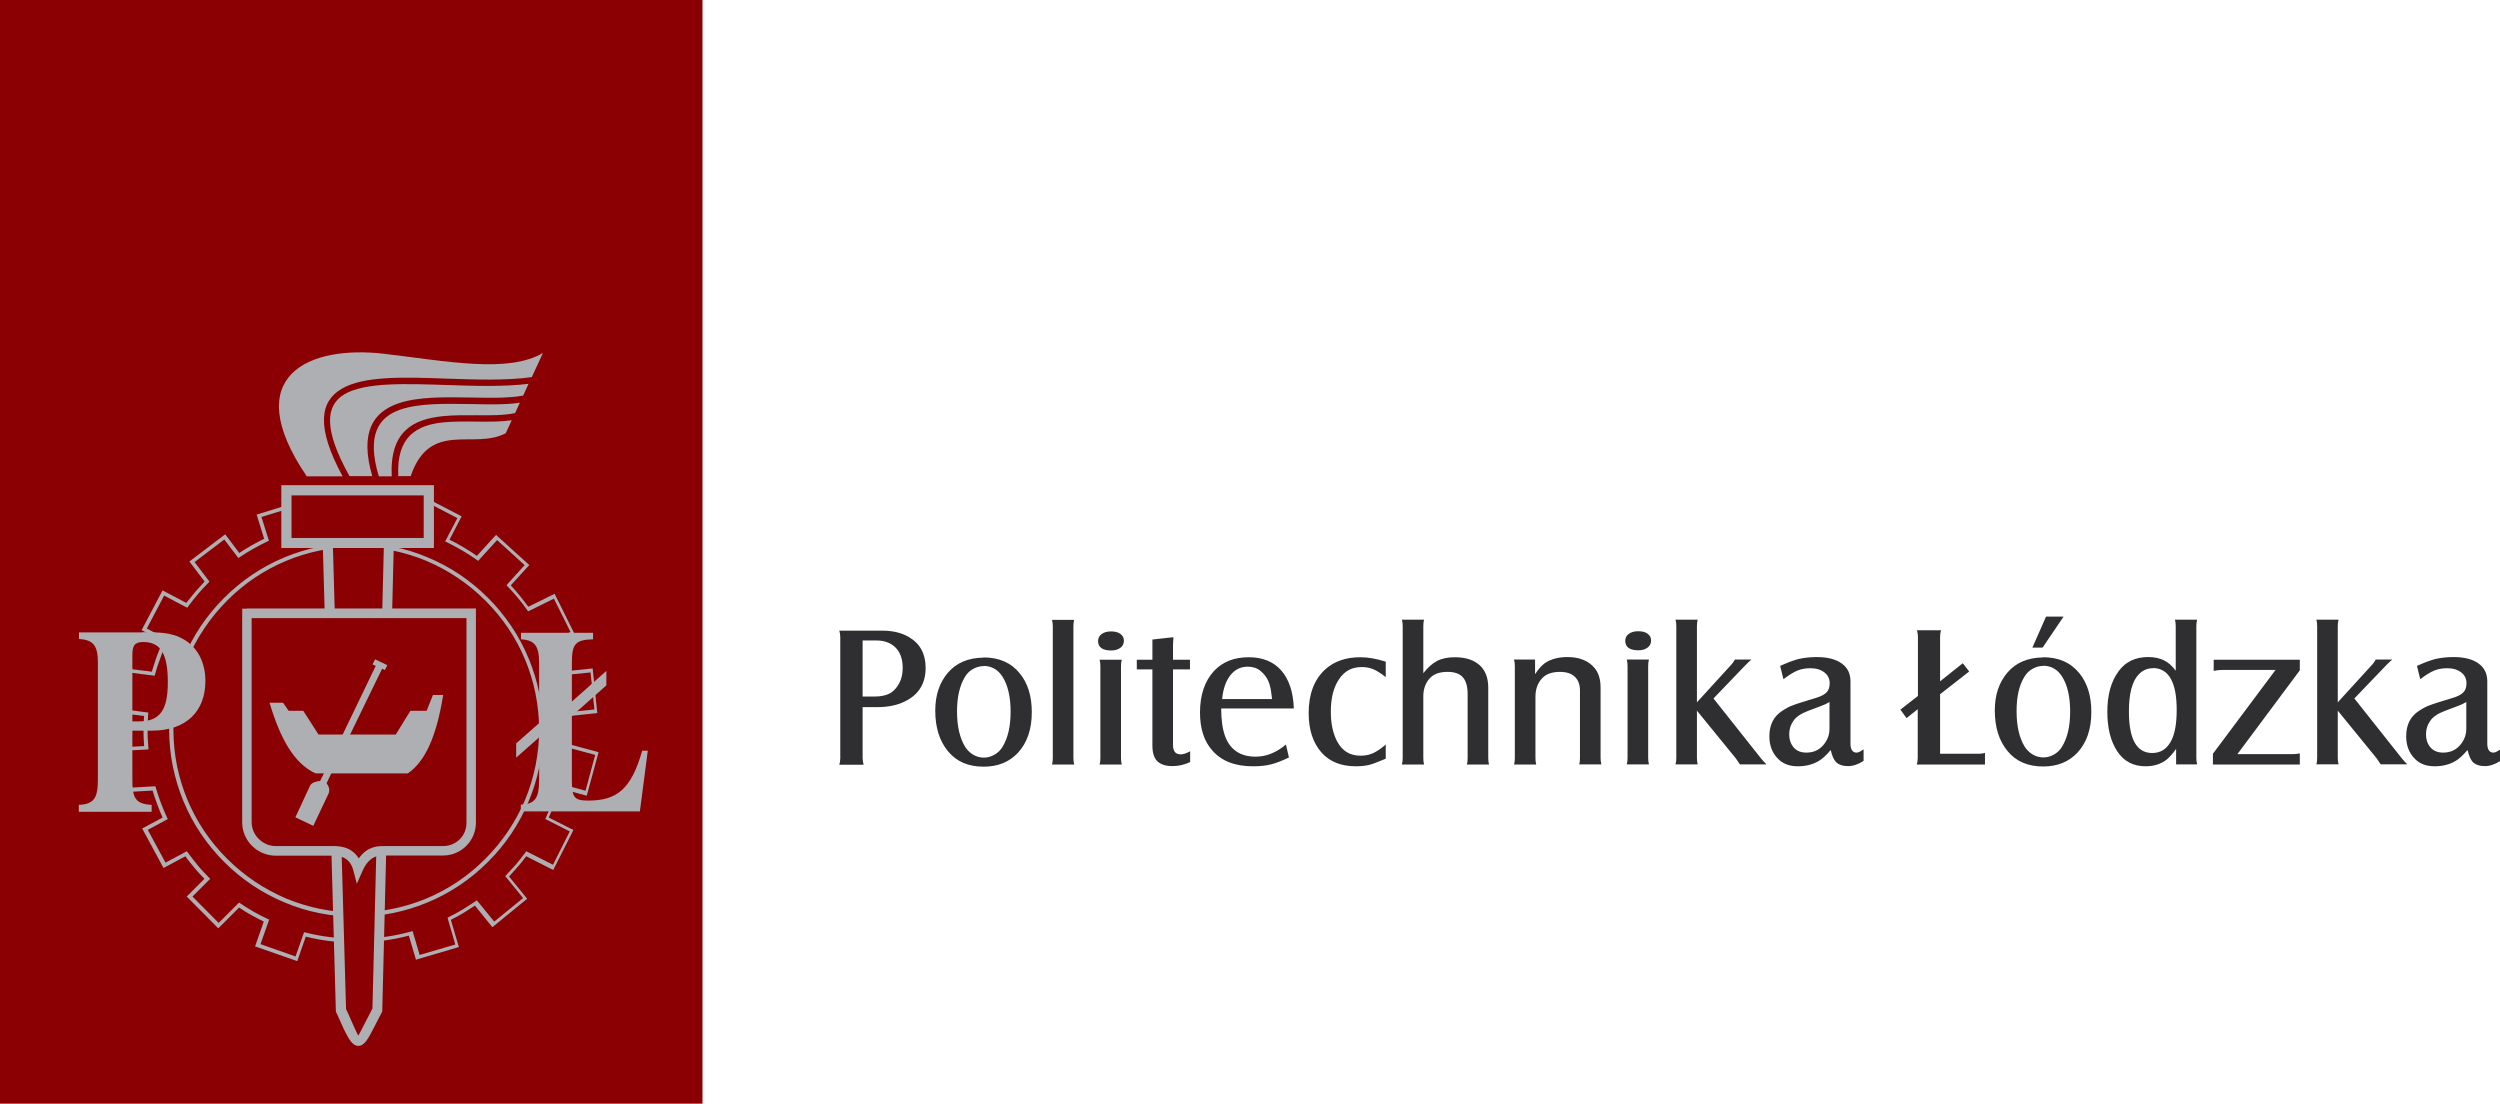 <?xml version="1.0" encoding="UTF-8"?>
<!DOCTYPE svg PUBLIC "-//W3C//DTD SVG 1.1//EN" "http://www.w3.org/Graphics/SVG/1.1/DTD/svg11.dtd">
<!-- Creator: CorelDRAW X6 -->
<svg xmlns="http://www.w3.org/2000/svg" xml:space="preserve" width="120.052mm" height="53mm" version="1.1" style="shape-rendering:geometricPrecision; text-rendering:geometricPrecision; image-rendering:optimizeQuality; fill-rule:evenodd; clip-rule:evenodd"
viewBox="0 0 12975 5728"
 xmlns:xlink="http://www.w3.org/1999/xlink">
 <defs>
  <style type="text/css">
   <![CDATA[
    .fil0 {fill:#2F2E31}
    .fil1 {fill:#8B0002}
    .fil4 {fill:#AEAFB3}
    .fil3 {fill:#8B0002;fill-rule:nonzero}
    .fil2 {fill:#AEAFB3;fill-rule:nonzero}
   ]]>
  </style>
 </defs>
 <g id="Warstwa_x0020_1">
  <g id="_791001888">
   <path class="fil0" d="M4477 3669l0 266c0,10 2,21 5,34l-126 0c3,-11 5,-22 5,-34l0 -628c0,-13 -2,-24 -5,-34l223 0c54,0 100,11 138,33 58,34 87,87 87,160 0,80 -35,138 -105,173 -41,21 -90,31 -147,31l-74 0zm0 -54l62 0c34,0 61,-6 82,-18 20,-12 35,-30 47,-53 12,-23 17,-49 17,-78 0,-44 -12,-79 -36,-104 -24,-25 -58,-38 -100,-38l-72 0 0 292zm627 -203c81,0 143,27 188,82 42,51 63,118 63,202 0,89 -24,159 -72,211 -45,48 -104,72 -178,72 -79,0 -140,-26 -184,-79 -45,-54 -67,-124 -67,-212 0,-80 22,-146 66,-197 44,-51 105,-77 184,-78zm1 45c-19,0 -37,5 -55,15 -18,10 -32,24 -42,41 -27,45 -41,104 -41,179 0,77 14,138 42,184 11,17 25,31 42,41 17,10 36,15 55,15 19,0 37,-5 55,-15 18,-10 32,-24 42,-41 28,-45 42,-106 42,-182 0,-77 -14,-138 -42,-182 -23,-36 -55,-55 -97,-56zm470 -240c-3,10 -4,21 -4,34l0 683c0,11 1,23 4,34l-115 0c3,-11 4,-22 4,-34l0 -683c0,-12 -1,-23 -4,-34l115 0zm191 60c21,0 37,4 49,13 12,9 18,20 18,35 0,16 -6,28 -18,37 -12,9 -28,14 -48,14 -45,0 -68,-17 -68,-49 0,-15 6,-27 18,-36 12,-9 28,-14 49,-14zm-59 147l115 0c-3,11 -4,22 -4,34l0 476c0,11 1,23 4,34l-115 0c3,-10 4,-21 4,-34l0 -476c0,-13 -1,-24 -4,-34zm274 50l-81 0 0 -50 81 0 0 -105 109 -12c-1,20 -2,33 -2,40l0 77 88 0 0 50 -88 0 0 393c0,32 13,48 40,48 13,0 29,-5 49,-16l0 56c-30,14 -60,21 -92,21 -36,0 -62,-9 -79,-26 -17,-17 -25,-44 -25,-81l0 -396zm709 457c-35,17 -66,29 -93,36 -27,7 -58,10 -94,10 -93,0 -163,-27 -211,-82 -43,-48 -64,-114 -64,-197 0,-92 25,-164 73,-216 45,-48 105,-71 180,-71 72,0 129,23 169,69 40,46 62,111 65,197l-377 0c0,60 7,107 20,143 26,71 79,107 159,107 55,0 107,-21 157,-63l16 69zm-348 -303l260 0c-3,-31 -7,-56 -13,-76 -9,-29 -25,-52 -47,-70 -18,-15 -40,-22 -66,-22 -37,0 -67,15 -90,44 -23,29 -38,70 -43,123zm849 310c-40,17 -69,28 -86,32 -17,4 -40,7 -68,7 -77,0 -136,-24 -178,-71 -45,-51 -67,-119 -67,-205 0,-98 28,-173 85,-226 47,-43 108,-64 183,-64 41,0 85,8 132,23l0 80c-26,-20 -48,-34 -65,-41 -17,-7 -37,-11 -60,-11 -50,0 -88,20 -116,61 -30,43 -44,100 -44,171 0,62 11,114 34,156 26,48 66,72 120,72 23,0 45,-4 65,-13 20,-9 42,-24 66,-45l0 75zm85 29c3,-11 4,-22 4,-34l0 -683c0,-13 -1,-24 -4,-34l115 0c-3,10 -4,21 -4,34l0 244c23,-30 47,-51 72,-64 25,-13 56,-19 92,-19 55,0 98,14 128,41 30,27 45,66 45,116l0 366c0,11 1,23 4,34l-115 0c3,-10 4,-21 4,-34l0 -331c0,-40 -8,-69 -25,-88 -17,-19 -43,-28 -79,-28 -42,0 -73,11 -94,35 -21,24 -32,55 -32,91l0 321c0,12 1,23 4,34l-115 0zm582 -544l109 0 0 76c16,-25 33,-44 49,-56 31,-22 71,-33 119,-33 62,0 109,19 141,57 20,24 31,58 31,101l0 365c0,11 1,22 4,34l-115 0c3,-9 4,-20 4,-34l0 -349c0,-31 -9,-55 -27,-72 -18,-17 -44,-25 -77,-25 -41,0 -73,11 -94,35 -22,24 -33,56 -33,94l0 318c0,12 1,23 4,34l-115 0c3,-10 4,-21 4,-34l0 -477c0,-11 -1,-22 -4,-33zm644 -147c21,0 37,4 49,13 12,9 18,20 18,35 0,16 -6,28 -18,37 -12,9 -28,14 -48,14 -45,0 -68,-17 -68,-49 0,-15 6,-27 18,-36 12,-9 28,-14 49,-14zm-59 147l115 0c-3,11 -4,22 -4,34l0 476c0,11 1,23 4,34l-115 0c3,-10 4,-21 4,-34l0 -476c0,-13 -1,-24 -4,-34zm364 264l0 246c0,11 1,23 4,34l-115 0c3,-10 4,-21 4,-34l0 -683c0,-12 -1,-23 -4,-34l115 0c-3,10 -4,21 -4,34l0 395 178 -195c7,-7 13,-16 19,-27l86 0c-7,5 -17,15 -31,29l-166 173 249 314c9,11 18,20 26,28l-138 0c-7,-11 -14,-21 -21,-31l-203 -249zm693 207c-22,26 -42,44 -60,55 -32,19 -68,28 -109,28 -42,0 -76,-12 -101,-37 -31,-30 -47,-69 -47,-119 0,-59 22,-103 67,-132 20,-13 38,-23 56,-29 17,-7 57,-19 119,-38 26,-8 44,-17 55,-29 11,-11 16,-27 16,-47 0,-23 -9,-42 -27,-56 -18,-14 -42,-22 -72,-22 -26,0 -48,4 -68,12 -20,8 -44,23 -73,45l-17 -69c37,-17 69,-29 96,-36 27,-6 58,-10 93,-10 56,0 100,11 130,33 31,22 46,53 46,93l0 323c0,31 11,47 32,47 9,0 20,-6 36,-17l0 60c-28,18 -55,27 -80,27 -27,0 -46,-6 -60,-18 -13,-12 -24,-34 -30,-64zm-4 -251c-14,7 -23,13 -30,15 -6,3 -33,13 -81,31 -37,14 -63,31 -77,52 -15,21 -22,44 -22,69 0,29 8,52 24,70 16,18 38,26 65,26 42,0 74,-17 98,-52 15,-22 22,-45 22,-71l0 -142zm458 37l-59 47 -32 -44 91 -71 0 -307c0,-13 -2,-24 -5,-34l125 0c-3,10 -5,21 -5,34l0 231 118 -94 33 43 -151 118 0 309 198 0c15,0 27,-2 35,-5l0 61 -354 0c3,-10 5,-21 5,-33l0 -255zm649 -269c81,0 143,27 188,82 42,51 63,118 63,202 0,89 -24,159 -72,211 -45,48 -104,72 -178,72 -79,0 -140,-26 -184,-79 -45,-54 -67,-124 -67,-212 0,-80 22,-146 66,-197 44,-51 105,-77 184,-78zm1 45c-19,0 -37,5 -55,15 -18,10 -32,24 -42,41 -28,45 -41,104 -41,179 0,77 14,138 42,184 11,17 25,31 42,41 17,10 36,15 55,15 19,0 37,-5 55,-15 18,-10 32,-24 42,-41 28,-45 42,-106 42,-182 0,-77 -14,-138 -42,-182 -23,-36 -55,-55 -97,-56zm-56 -95l71 -161 91 0 -109 161 -53 0zm745 527c-18,25 -35,44 -49,55 -29,22 -65,34 -109,34 -63,0 -112,-26 -146,-77 -35,-53 -52,-121 -52,-206 0,-87 19,-157 59,-211 36,-49 87,-73 153,-73 32,0 60,6 82,17 22,11 43,29 61,54l0 -231c0,-12 -1,-23 -4,-34l115 0c-3,11 -4,22 -4,34l0 683c0,11 1,23 4,34l-109 0 0 -79zm-118 -420c-29,0 -54,10 -74,31 -35,35 -52,100 -52,194 0,143 40,215 121,215 42,0 73,-19 95,-57 22,-38 32,-93 32,-167 0,-143 -41,-215 -122,-217zm310 499l0 -55 325 -435 -279 0c-14,0 -28,2 -42,5l0 -58 447 0 0 55 -324 435 284 0c13,0 26,-1 40,-4l0 58 -450 0zm648 -280l0 246c0,11 1,23 4,34l-115 0c3,-10 4,-21 4,-34l0 -683c0,-12 -1,-23 -4,-34l115 0c-3,10 -4,21 -4,34l0 395 178 -195c7,-7 13,-16 19,-27l86 0c-7,5 -17,15 -31,29l-166 173 249 314c9,11 18,20 26,28l-138 0c-7,-11 -14,-21 -21,-31l-203 -249zm672 207c-22,26 -42,44 -60,55 -32,19 -68,28 -109,28 -42,0 -76,-12 -101,-37 -31,-30 -47,-69 -47,-119 0,-59 22,-103 67,-132 20,-13 38,-23 56,-29 17,-7 57,-19 119,-38 26,-8 44,-17 55,-29 11,-11 16,-27 16,-47 0,-23 -9,-42 -27,-56 -18,-14 -42,-22 -72,-22 -26,0 -48,4 -68,12 -20,8 -44,23 -73,45l-17 -69c37,-17 69,-29 96,-36 27,-6 58,-10 93,-10 56,0 100,11 130,33 31,22 46,53 46,93l0 323c0,31 11,47 32,47 9,0 20,-6 36,-17l0 60c-28,18 -55,27 -80,27 -27,0 -46,-6 -60,-18 -13,-12 -23,-34 -30,-64zm-4 -251c-14,7 -23,13 -30,15 -6,3 -33,13 -81,31 -37,14 -63,31 -77,52 -15,21 -22,44 -22,69 0,29 8,52 24,70 16,18 38,26 65,26 42,0 74,-17 98,-52 15,-22 22,-45 22,-71l0 -142z"/>
   <rect class="fil1" width="3646" height="5728"/>
   <path class="fil2" d="M1848 2687c47,0 92,3 137,9 43,5 86,13 127,24l72 -139 5 -9 9 5 189 98 9 5 -5 9 -58 112c25,12 49,25 72,39 24,14 48,29 70,45l93 -102 7 -7 7 7 158 143 7 7 -7 7 -89 98c16,17 32,35 47,54 15,19 30,38 44,57l128 -63 9 -4 4 9 95 191 4 9 -9 4 -116 57c10,22 18,44 26,66 8,22 15,45 22,69l161 -17 10 -1 1 10 22 212 1 10 -10 1 -145 15c1,10 1,21 2,32 1,14 1,27 1,41 0,13 0,26 -1,39 0,11 -1,21 -2,31l152 41 10 3 -3 10 -56 206 -3 10 -10 -3 -131 -36c-7,26 -16,52 -25,77 -9,25 -20,50 -31,75l119 60 9 4 -4 9 -96 190 -4 9 -9 -4 -132 -67c-14,19 -28,37 -43,54 -15,17 -30,34 -46,51l88 108 6 8 -8 6 -165 135 -8 6 -6 -8 -84 -104c-20,13 -40,26 -61,39 -21,12 -42,24 -64,35l39 132 3 9 -10 3 -204 60 -9 3 -3 -10 -34 -115c-43,11 -87,20 -132,26 -47,6 -96,10 -144,10 -46,0 -91,-3 -135,-8 -42,-5 -84,-13 -124,-23l-41 118 -3 9 -9 -3 -201 -70 -9 -3 3 -9 42 -120c-22,-11 -44,-22 -65,-34 -22,-12 -43,-25 -63,-39l-101 101 -7 7 -7 -7 -150 -151 -7 -7 7 -7 85 -85c-18,-18 -35,-37 -51,-56 -17,-20 -33,-40 -48,-61l-104 56 -9 5 -5 -9 -101 -187 -5 -9 9 -5 97 -52c-10,-22 -20,-45 -28,-69 -9,-24 -17,-47 -24,-71l-142 8 -10 1 -1 -10 -12 -213 -1 -10 10 -1 112 -6c-1,-11 -1,-23 -2,-35 -1,-15 -1,-30 -1,-46 0,-14 0,-28 1,-42 0,-11 1,-22 2,-33l-102 -13 -10 -1 1 -10 27 -211 1 -10 10 1 113 14c8,-27 17,-54 26,-80 10,-26 20,-52 32,-77l-102 -54 -9 -5 5 -9 99 -188 5 -9 9 5 114 60c15,-19 30,-38 46,-57 16,-18 32,-36 49,-54l-73 -96 -6 -8 8 -6 170 -129 8 -6 6 8 67 89c20,-14 42,-26 63,-39 22,-12 44,-24 66,-35l-36 -116 -3 -9 9 -3 203 -63 9 -3 3 10 33 107c40,-10 81,-17 123,-22 44,-5 89,-8 135,-8zm135 28c-44,-6 -89,-8 -135,-8 -45,0 -89,3 -132,8 -44,5 -87,13 -130,24l-9 2 -3 -9 -33 -106 -184 57 36 115 3 8 -8 4c-25,12 -49,24 -73,38 -24,13 -47,28 -70,43l-8 5 -6 -8 -67 -88 -154 117 72 95 5 7 -6 6c-19,19 -37,38 -54,59 -17,20 -34,41 -50,63l-5 7 -8 -4 -112 -59 -90 171 102 54 8 4 -4 9c-13,27 -25,55 -35,84 -11,28 -20,57 -28,86l-2 8 -8 -1 -111 -14 -24 192 101 13 9 1 -1 9c-1,14 -2,28 -2,42 -1,14 -1,27 -1,41 0,15 0,30 1,45 1,14 2,29 3,44l1 10 -10 1 -113 6 11 193 140 -8 8 0 2 8c8,27 16,52 26,78 10,26 20,51 32,76l4 8 -8 4 -96 52 92 170 103 -55 8 -4 5 7c17,23 34,45 52,67 18,22 38,42 57,62l7 7 -7 7 -85 85 136 137 100 -100 6 -6 7 5c22,15 45,29 69,43 23,13 47,26 72,37l8 4 -3 8 -42 119 182 64 41 -117 3 -9 9 2c43,11 86,19 131,24 44,5 88,8 133,8 48,0 96,-3 142,-9 47,-6 94,-16 139,-28l9 -3 3 9 34 115 185 -54 -38 -131 -2 -8 7 -4c24,-12 47,-24 70,-38 23,-14 45,-28 67,-43l8 -5 6 7 84 103 150 -122 -87 -107 -6 -7 6 -6c17,-18 34,-37 51,-56 16,-19 32,-39 47,-60l5 -7 8 4 131 66 87 -173 -118 -60 -9 -4 4 -9c12,-27 24,-54 34,-82 10,-28 19,-56 27,-85l3 -10 10 3 131 36 50 -186 -151 -41 -8 -2 1 -8c1,-13 2,-26 2,-38 0,-13 1,-26 1,-39 0,-13 0,-27 -1,-41 -1,-13 -1,-27 -2,-41l-1 -10 10 -1 145 -15 -20 -192 -160 16 -8 1 -2 -8c-7,-25 -15,-50 -24,-75 -9,-25 -19,-50 -30,-74l-4 -9 9 -4 115 -57 -86 -173 -126 62 -8 4 -5 -7c-15,-22 -31,-43 -48,-63 -17,-20 -34,-40 -53,-59l-6 -7 6 -7 88 -97 -143 -130 -92 101 -6 7 -7 -5c-25,-18 -50,-34 -76,-49 -26,-15 -53,-30 -80,-43l-9 -4 5 -9 59 -112 -171 -89 -71 137 -4 7 -8 -2c-43,-11 -87,-19 -132,-25zm536 402c-88,-88 -192,-158 -308,-207 -112,-46 -234,-72 -362,-72 -128,0 -251,26 -362,72 -116,48 -221,119 -308,207 -88,88 -158,192 -207,308 -46,112 -72,234 -72,362 0,128 26,251 72,362 48,116 119,221 207,308 88,88 192,158 308,207 112,46 234,72 362,72 128,0 251,-26 362,-72 116,-48 221,-119 308,-207 88,-88 158,-192 207,-308 46,-112 72,-234 72,-362 0,-128 -26,-251 -72,-362 -48,-116 -119,-221 -207,-308zm-301 -225c119,49 225,121 315,211 89,89 162,196 211,315 47,114 74,239 74,370 0,131 -26,256 -74,370 -49,119 -121,225 -211,315 -89,89 -196,162 -315,211 -114,47 -239,74 -370,74 -131,0 -256,-26 -370,-74 -119,-49 -225,-121 -315,-211 -89,-89 -162,-196 -211,-315 -47,-114 -74,-239 -74,-370 0,-131 26,-256 74,-370 49,-119 121,-225 211,-315 89,-89 196,-162 315,-211 114,-47 239,-74 370,-74 131,0 256,26 370,74z"/>
   <path class="fil2" d="M1701 2792l317 0 27 0 -1 27 -60 2424 0 6 -3 6c-12,24 -23,44 -32,62 -37,72 -56,111 -89,111 -37,0 -60,-50 -109,-161 -2,-4 -4,-8 -6,-13l-2 -5 0 -5 -68 -2426 -1 -27 27 0z"/>
   <path class="fil3" d="M1990 2844l-262 0 68 2393c1,3 2,5 4,8 39,88 57,129 60,129 1,0 16,-29 43,-82 9,-17 19,-37 30,-58l59 -2391z"/>
   <path class="fil2" d="M1281 3158l1164 0 25 0 0 25 0 1087c0,47 -19,89 -50,120 -31,31 -73,50 -120,50l-301 0c-2,0 -3,0 -5,0 -27,0 -77,-1 -113,81l-29 66 -18 -69c-20,-78 -84,-77 -108,-77 -1,0 -3,0 -4,0l-291 0c-48,0 -92,-20 -123,-51 -32,-32 -51,-75 -51,-123l0 -1083 0 -25 25 0z"/>
   <polygon class="fil2" points="2226,2844 1486,2844 1460,2844 1460,2818 1460,2544 1460,2518 1486,2518 2226,2518 2252,2518 2252,2544 2252,2818 2252,2844 "/>
   <polygon class="fil3" points="1513,2792 2199,2792 2199,2571 1513,2571 "/>
   <path class="fil4" d="M687 3744l0 -345c0,-49 12,-67 57,-67 92,0 127,65 127,209 0,148 -43,203 -151,203l-33 0zm53 -462l-330 0 0 34c74,5 98,34 98,122l0 610c0,93 -20,126 -99,129l0 36 378 0 0 -36c-85,-4 -100,-37 -100,-129l0 -256 100 0c183,0 279,-103 279,-258 0,-99 -43,-179 -120,-220 -58,-32 -126,-33 -206,-33z"/>
   <path class="fil4" d="M2702 4211l619 0 41 -315 -29 0c-57,201 -132,259 -281,259 -77,0 -84,-21 -84,-112l0 -327 179 -159 0 -75 -179 159 0 -201c0,-96 16,-120 110,-122l0 -34 -374 0 0 34c71,4 94,34 94,122l0 313 -119 105 0 74 119 -105 0 220c0,93 -19,126 -95,129l0 36z"/>
   <path class="fil4" d="M2131 2472c101,-295 329,-135 494,-224l31 -67c-56,8 -120,8 -185,7 -58,-1 -117,-1 -170,4 -136,14 -244,71 -234,279l65 0zm542 -327l25 -55c-74,11 -164,9 -255,7 -132,-2 -268,-5 -366,29 -114,40 -175,133 -111,346l67 0c-11,-233 111,-296 264,-312 56,-6 115,-5 174,-5 73,1 144,1 202,-11zm42 -91l28 -62c-132,16 -283,11 -429,6 -216,-7 -420,-14 -526,48 -97,57 -112,179 26,425l118 0c-66,-229 5,-332 134,-377 103,-36 243,-33 377,-31 100,2 196,4 271,-10zm45 -97l58 -125c-182,106 -495,43 -825,4 -384,-45 -759,109 -401,636l186 0c-139,-257 -117,-388 -5,-454 115,-68 323,-61 544,-53 152,5 310,11 444,-8z"/>
   <path class="fil3" d="M2420 3208l-1114 0 0 1058c0,34 14,66 37,88 23,23 54,37 88,37l291 0c1,0 2,0 4,0 28,0 96,-1 136,64 46,-65 101,-64 133,-64 2,0 3,0 5,0l301 0c33,0 63,-14 85,-35 22,-22 35,-52 35,-85l0 -1062z"/>
   <path class="fil4" d="M1400 3647l69 0 29 42 76 0 79 123 401 0 76 -123 84 0 33 -82 53 0c-34,213 -93,346 -184,407l-478 0c-112,-51 -184,-182 -239,-367z"/>
   <path class="fil4" d="M1662 4052l13 -26 92 -190 183 -380 -17 -8 14 -26 63 30 -12 25 -15 -6 -178 366 -92 190 -18 38c13,17 18,36 10,54l-79 167 -93 -44 76 -164c9,-18 34,-23 53,-25z"/>
  </g>
 </g>
</svg>
